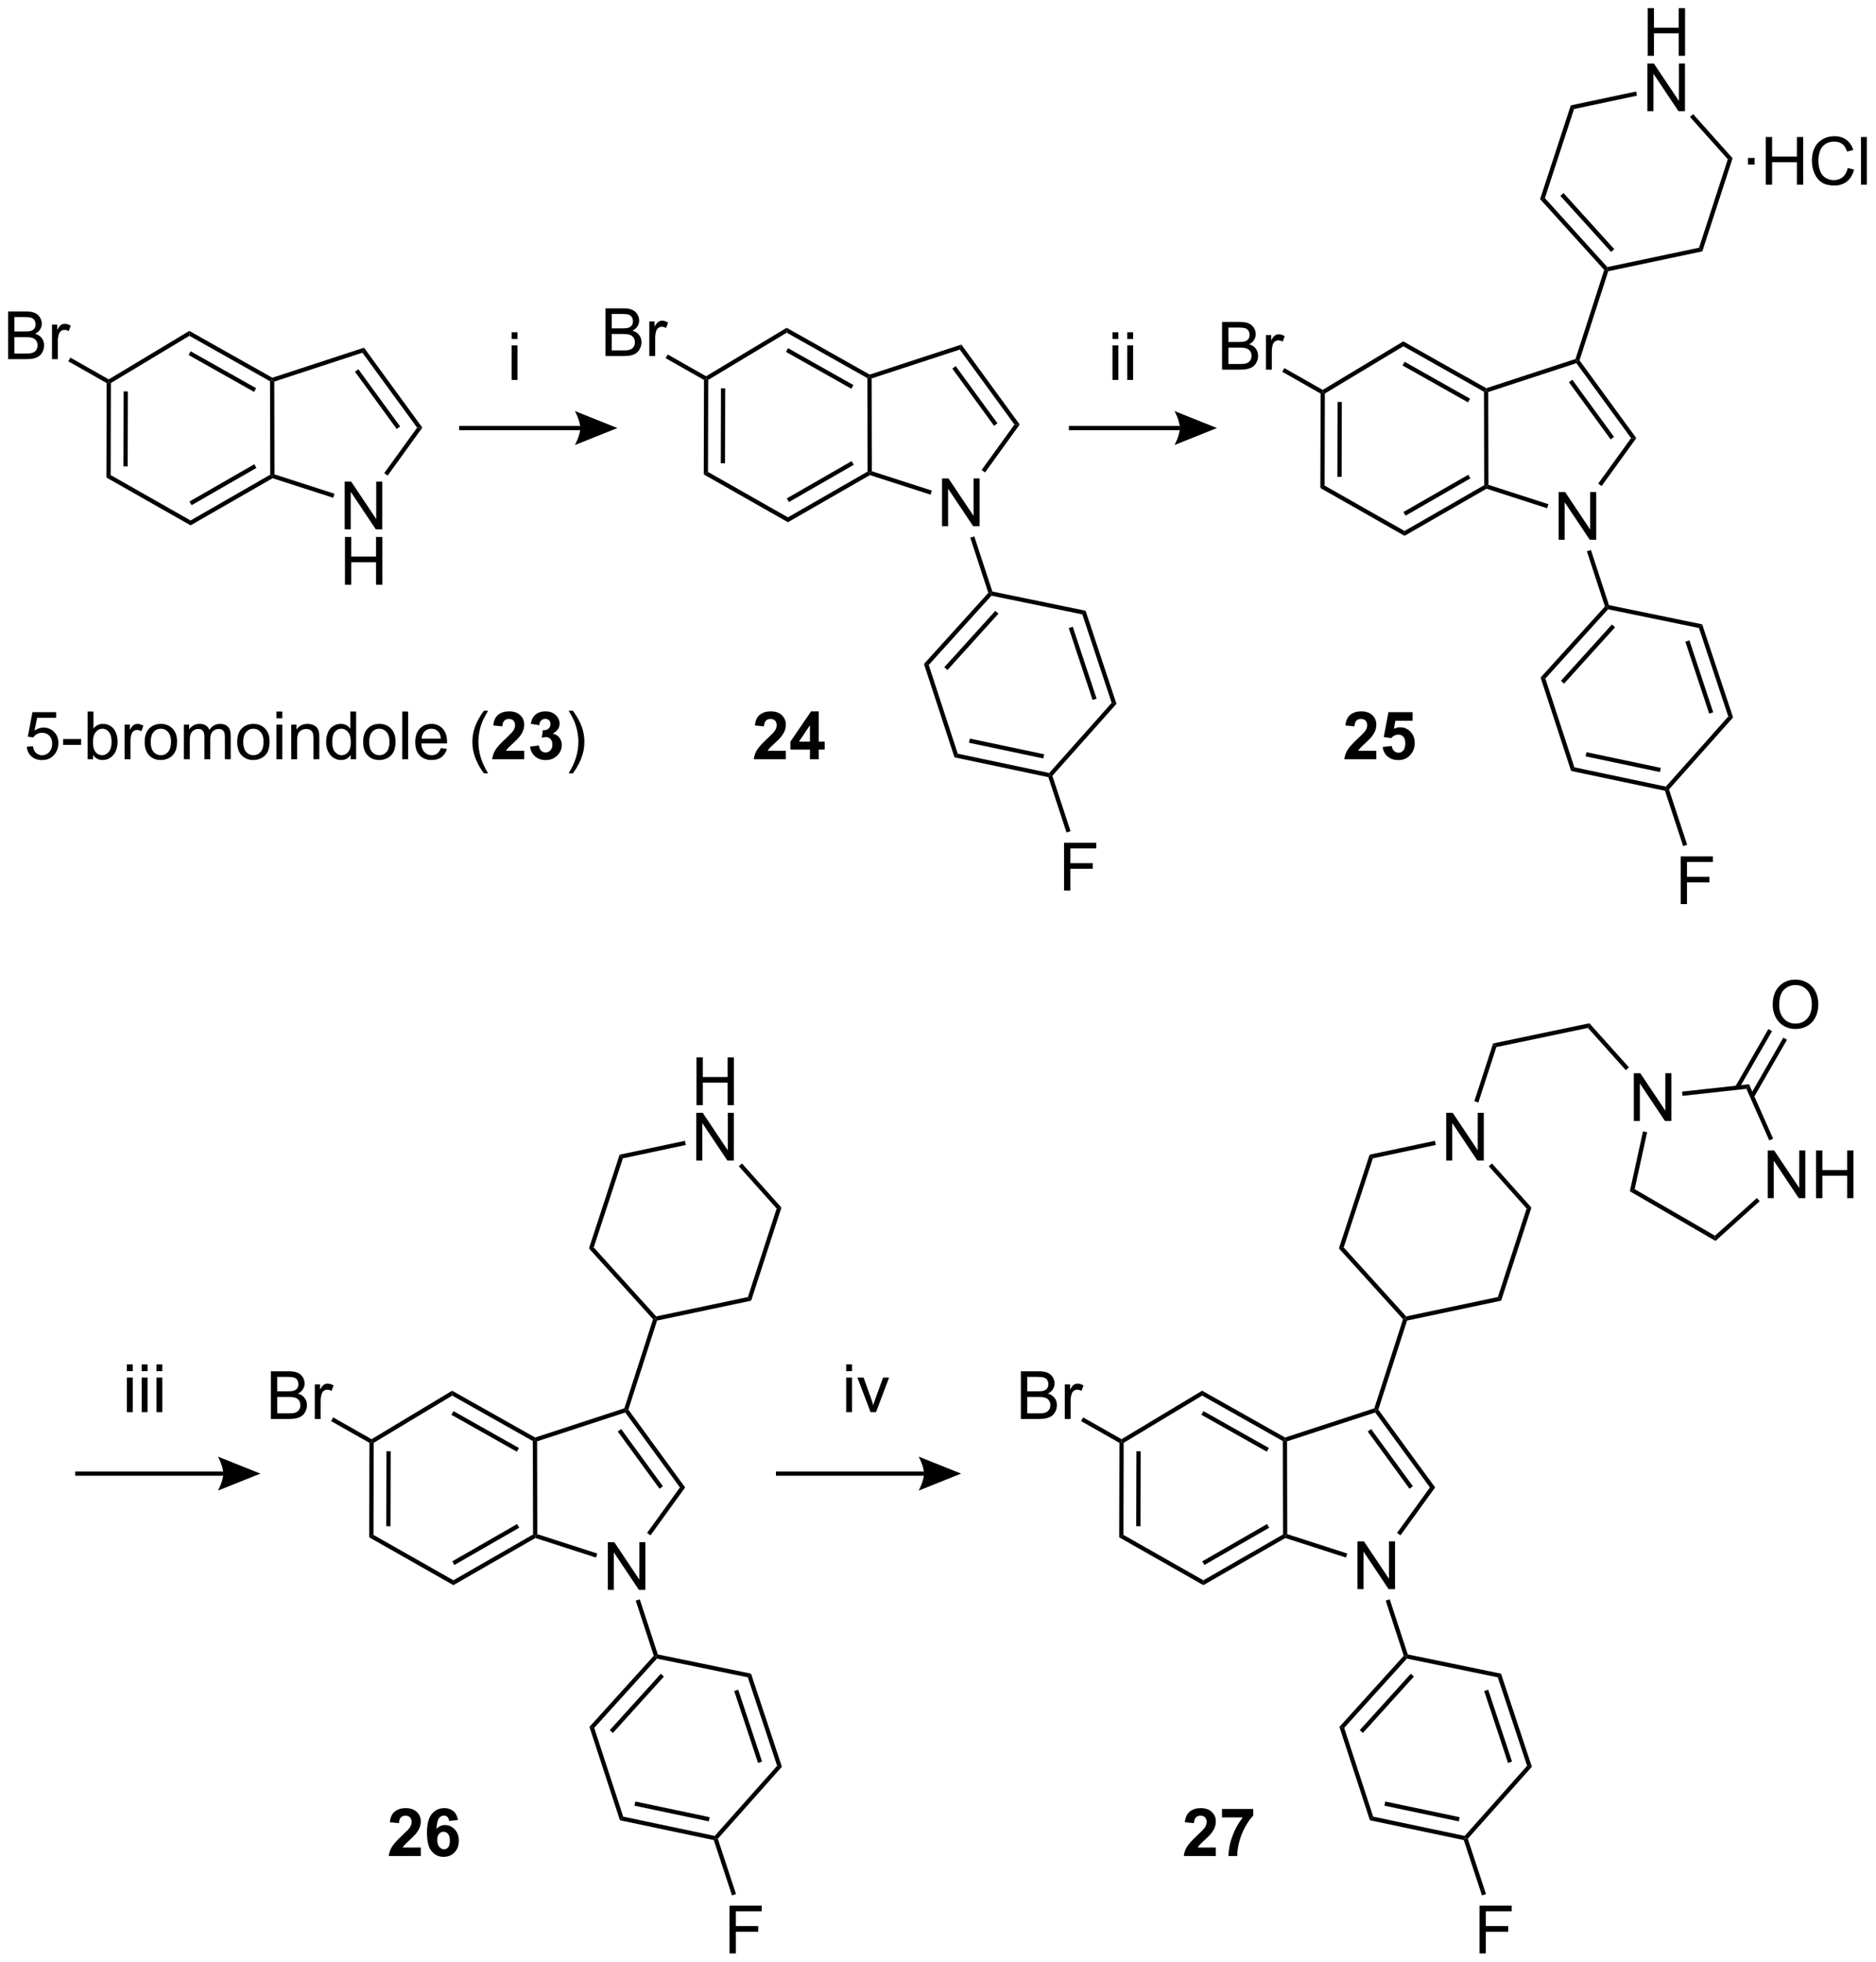 <?xml version="1.0" encoding="UTF-8"?>
<!DOCTYPE svg PUBLIC '-//W3C//DTD SVG 1.0//EN'
          'http://www.w3.org/TR/2001/REC-SVG-20010904/DTD/svg10.dtd'>
<svg stroke-dasharray="none" shape-rendering="auto" xmlns="http://www.w3.org/2000/svg" font-family="'Dialog'" text-rendering="auto" width="618" fill-opacity="1" color-interpolation="auto" color-rendering="auto" preserveAspectRatio="xMidYMid meet" font-size="12px" viewBox="0 0 618 646" fill="black" xmlns:xlink="http://www.w3.org/1999/xlink" stroke="black" image-rendering="auto" stroke-miterlimit="10" stroke-linecap="square" stroke-linejoin="miter" font-style="normal" stroke-width="1" height="646" stroke-dashoffset="0" font-weight="normal" stroke-opacity="1"
><!--Generated by the Batik Graphics2D SVG Generator--><defs id="genericDefs"
  /><g
  ><defs id="defs1"
    ><clipPath clipPathUnits="userSpaceOnUse" id="clipPath1"
      ><path d="M1.236 1.583 L232.844 1.583 L232.844 243.74 L1.236 243.74 L1.236 1.583 Z"
      /></clipPath
      ><clipPath clipPathUnits="userSpaceOnUse" id="clipPath2"
      ><path d="M-0.536 -0.049 L-0.536 235.376 L224.632 235.376 L224.632 -0.049 Z"
      /></clipPath
    ></defs
    ><g transform="scale(2.667,2.667) translate(-1.236,-1.583) matrix(1.029,0,0,1.029,1.787,1.633)"
    ><path d="M72.423 190.679 L72.423 184.953 L73.202 184.953 L76.21 189.447 L76.21 184.953 L76.936 184.953 L76.936 190.679 L76.157 190.679 L73.15 186.179 L73.15 190.679 L72.423 190.679 Z" stroke="none" clip-path="url(#clipPath2)"
    /></g
    ><g transform="matrix(2.743,0,0,2.743,1.471,0.134)"
    ><path d="M83.111 132.592 L83.111 126.865 L83.869 126.865 L83.869 129.217 L86.846 129.217 L86.846 126.865 L87.603 126.865 L87.603 132.592 L86.846 132.592 L86.846 129.891 L83.869 129.891 L83.869 132.592 L83.111 132.592 Z" stroke="none" clip-path="url(#clipPath2)"
    /></g
    ><g transform="matrix(2.743,0,0,2.743,1.471,0.134)"
    ><path d="M83.08 139.242 L83.08 133.515 L83.859 133.515 L86.866 138.01 L86.866 133.515 L87.593 133.515 L87.593 139.242 L86.814 139.242 L83.806 134.742 L83.806 139.242 L83.08 139.242 Z" stroke="none" clip-path="url(#clipPath2)"
    /></g
    ><g transform="matrix(2.743,0,0,2.743,1.471,0.134)"
    ><path d="M31.999 170.26 L31.999 164.533 L34.148 164.533 Q34.804 164.533 35.2 164.707 Q35.598 164.879 35.822 165.241 Q36.046 165.603 36.046 165.996 Q36.046 166.364 35.845 166.689 Q35.648 167.012 35.246 167.213 Q35.765 167.364 36.043 167.731 Q36.325 168.098 36.325 168.598 Q36.325 169.002 36.153 169.348 Q35.983 169.692 35.733 169.879 Q35.483 170.067 35.106 170.163 Q34.731 170.26 34.184 170.26 L31.999 170.26 ZM32.757 166.939 L33.996 166.939 Q34.499 166.939 34.718 166.871 Q35.007 166.786 35.153 166.588 Q35.301 166.387 35.301 166.088 Q35.301 165.801 35.163 165.585 Q35.028 165.369 34.773 165.288 Q34.52 165.207 33.903 165.207 L32.757 165.207 L32.757 166.939 ZM32.757 169.582 L34.184 169.582 Q34.551 169.582 34.7 169.556 Q34.96 169.51 35.135 169.4 Q35.312 169.291 35.423 169.082 Q35.538 168.871 35.538 168.598 Q35.538 168.278 35.374 168.043 Q35.21 167.806 34.918 167.71 Q34.629 167.614 34.082 167.614 L32.757 167.614 L32.757 169.582 ZM37.27 170.26 L37.27 166.111 L37.903 166.111 L37.903 166.739 Q38.145 166.299 38.348 166.158 Q38.554 166.017 38.801 166.017 Q39.155 166.017 39.523 166.244 L39.28 166.895 Q39.023 166.744 38.765 166.744 Q38.535 166.744 38.351 166.882 Q38.168 167.02 38.09 167.267 Q37.973 167.642 37.973 168.088 L37.973 170.26 L37.27 170.26 Z" stroke="none" clip-path="url(#clipPath2)"
    /></g
    ><g transform="matrix(2.743,0,0,2.743,1.471,0.134)"
    ><path d="M87.078 234.404 L87.078 228.677 L90.942 228.677 L90.942 229.351 L87.836 229.351 L87.836 231.125 L90.523 231.125 L90.523 231.802 L87.836 231.802 L87.836 234.404 L87.078 234.404 Z" stroke="none" clip-path="url(#clipPath2)"
    /></g
    ><g transform="matrix(2.743,0,0,2.743,1.471,0.134)"
    ><path d="M43.834 173.128 L44.089 172.98 L44.344 173.124 L44.317 184.172 L43.806 184.468 ZM45.872 174.136 L45.85 183.132 L46.361 183.134 L46.383 174.137 Z" stroke="none" clip-path="url(#clipPath2)"
    /></g
    ><g transform="matrix(2.743,0,0,2.743,1.471,0.134)"
    ><path d="M43.806 184.468 L44.317 184.172 L53.914 189.618 L53.916 190.206 Z" stroke="none" clip-path="url(#clipPath2)"
    /></g
    ><g transform="matrix(2.743,0,0,2.743,1.471,0.134)"
    ><path d="M53.916 190.206 L53.914 189.618 L63.48 184.124 L63.735 184.271 L63.764 184.549 ZM54.036 187.786 L61.821 183.314 L61.567 182.871 L53.782 187.344 Z" stroke="none" clip-path="url(#clipPath2)"
    /></g
    ><g transform="matrix(2.743,0,0,2.743,1.471,0.134)"
    ><path d="M63.737 172.485 L63.71 172.762 L63.455 172.912 L53.772 167.457 L53.763 166.867 ZM61.784 173.742 L53.926 169.316 L53.676 169.761 L61.533 174.187 Z" stroke="none" clip-path="url(#clipPath2)"
    /></g
    ><g transform="matrix(2.743,0,0,2.743,1.471,0.134)"
    ><path d="M53.763 166.867 L53.772 167.457 L44.344 173.124 L44.089 172.98 L44.085 172.685 Z" stroke="none" clip-path="url(#clipPath2)"
    /></g
    ><g transform="matrix(2.743,0,0,2.743,1.471,0.134)"
    ><path d="M63.455 172.912 L63.71 172.762 L63.966 172.947 L63.99 184.085 L63.735 184.271 L63.48 184.124 Z" stroke="none" clip-path="url(#clipPath2)"
    /></g
    ><g transform="matrix(2.743,0,0,2.743,1.471,0.134)"
    ><path d="M63.764 184.549 L63.735 184.271 L63.99 184.085 L71.198 186.41 L71.041 186.896 Z" stroke="none" clip-path="url(#clipPath2)"
    /></g
    ><g transform="matrix(2.743,0,0,2.743,1.471,0.134)"
    ><path d="M77.587 184.232 L77.174 183.933 L81.119 178.479 L81.749 178.477 Z" stroke="none" clip-path="url(#clipPath2)"
    /></g
    ><g transform="matrix(2.743,0,0,2.743,1.471,0.134)"
    ><path d="M81.749 178.477 L81.119 178.479 L74.551 169.483 L74.648 169.183 L74.931 169.137 ZM79.079 178.333 L74.068 171.469 L73.656 171.77 L78.667 178.634 Z" stroke="none" clip-path="url(#clipPath2)"
    /></g
    ><g transform="matrix(2.743,0,0,2.743,1.471,0.134)"
    ><path d="M74.445 168.981 L74.648 169.183 L74.551 169.483 L63.966 172.947 L63.71 172.762 L63.737 172.485 Z" stroke="none" clip-path="url(#clipPath2)"
    /></g
    ><g transform="matrix(2.743,0,0,2.743,1.471,0.134)"
    ><path d="M74.931 169.137 L74.648 169.183 L74.445 168.981 L77.892 158.292 L78.18 158.23 L78.377 158.449 Z" stroke="none" clip-path="url(#clipPath2)"
    /></g
    ><g transform="matrix(2.743,0,0,2.743,1.471,0.134)"
    ><path d="M78.377 158.449 L78.18 158.23 L78.271 157.95 L89.284 155.624 L89.678 156.062 Z" stroke="none" clip-path="url(#clipPath2)"
    /></g
    ><g transform="matrix(2.743,0,0,2.743,1.471,0.134)"
    ><path d="M78.271 157.95 L78.18 158.23 L77.892 158.292 L70.194 149.794 L70.771 149.671 Z" stroke="none" clip-path="url(#clipPath2)"
    /></g
    ><g transform="matrix(2.743,0,0,2.743,1.471,0.134)"
    ><path d="M89.678 156.062 L89.284 155.624 L92.736 145.006 L93.312 144.885 Z" stroke="none" clip-path="url(#clipPath2)"
    /></g
    ><g transform="matrix(2.743,0,0,2.743,1.471,0.134)"
    ><path d="M93.312 144.885 L92.736 145.006 L88.192 139.929 L88.572 139.589 Z" stroke="none" clip-path="url(#clipPath2)"
    /></g
    ><g transform="matrix(2.743,0,0,2.743,1.471,0.134)"
    ><path d="M81.723 136.875 L81.829 137.374 L74.272 138.979 L73.878 138.541 Z" stroke="none" clip-path="url(#clipPath2)"
    /></g
    ><g transform="matrix(2.743,0,0,2.743,1.471,0.134)"
    ><path d="M73.878 138.541 L74.272 138.979 L70.771 149.671 L70.194 149.794 Z" stroke="none" clip-path="url(#clipPath2)"
    /></g
    ><g transform="matrix(2.743,0,0,2.743,1.471,0.134)"
    ><path d="M44.085 172.685 L44.089 172.98 L43.834 173.128 L39.228 170.516 L39.48 170.072 Z" stroke="none" clip-path="url(#clipPath2)"
    /></g
    ><g transform="matrix(2.743,0,0,2.743,1.471,0.134)"
    ><path d="M75.814 192.062 L76.299 191.904 L78.465 198.522 L78.269 198.742 L77.98 198.681 Z" stroke="none" clip-path="url(#clipPath2)"
    /></g
    ><g transform="matrix(2.743,0,0,2.743,1.471,0.134)"
    ><path d="M77.98 198.681 L78.269 198.742 L78.36 199.022 L70.829 207.338 L70.252 207.215 ZM78.821 200.84 L72.695 207.605 L73.073 207.947 L79.199 201.182 Z" stroke="none" clip-path="url(#clipPath2)"
    /></g
    ><g transform="matrix(2.743,0,0,2.743,1.471,0.134)"
    ><path d="M70.252 207.215 L70.829 207.338 L74.309 217.987 L73.915 218.425 Z" stroke="none" clip-path="url(#clipPath2)"
    /></g
    ><g transform="matrix(2.743,0,0,2.743,1.471,0.134)"
    ><path d="M73.915 218.425 L74.309 217.987 L85.294 220.303 L85.386 220.583 L85.189 220.803 ZM75.659 216.674 L84.584 218.556 L84.69 218.056 L75.764 216.174 Z" stroke="none" clip-path="url(#clipPath2)"
    /></g
    ><g transform="matrix(2.743,0,0,2.743,1.471,0.134)"
    ><path d="M85.674 220.643 L85.386 220.583 L85.294 220.303 L92.792 211.885 L93.369 212.005 Z" stroke="none" clip-path="url(#clipPath2)"
    /></g
    ><g transform="matrix(2.743,0,0,2.743,1.471,0.134)"
    ><path d="M93.369 212.005 L92.792 211.885 L89.272 201.269 L89.663 200.829 ZM90.986 211.382 L88.124 202.752 L87.64 202.912 L90.501 211.542 Z" stroke="none" clip-path="url(#clipPath2)"
    /></g
    ><g transform="matrix(2.743,0,0,2.743,1.471,0.134)"
    ><path d="M89.663 200.829 L89.272 201.269 L78.36 199.022 L78.269 198.742 L78.465 198.522 Z" stroke="none" clip-path="url(#clipPath2)"
    /></g
    ><g transform="matrix(2.743,0,0,2.743,1.471,0.134)"
    ><path d="M85.189 220.803 L85.386 220.583 L85.674 220.643 L87.858 227.286 L87.373 227.445 Z" stroke="none" clip-path="url(#clipPath2)"
    /></g
    ><g transform="matrix(2.743,0,0,2.743,1.471,0.134)"
    ><path d="M112.6 63.104 L112.6 57.377 L113.378 57.377 L116.386 61.872 L116.386 57.377 L117.113 57.377 L117.113 63.104 L116.334 63.104 L113.326 58.604 L113.326 63.104 L112.6 63.104 Z" stroke="none" clip-path="url(#clipPath2)"
    /></g
    ><g transform="matrix(2.743,0,0,2.743,1.471,0.134)"
    ><path d="M72.175 42.684 L72.175 36.958 L74.324 36.958 Q74.98 36.958 75.376 37.132 Q75.775 37.304 75.999 37.666 Q76.222 38.028 76.222 38.422 Q76.222 38.789 76.022 39.114 Q75.824 39.437 75.423 39.638 Q75.941 39.789 76.22 40.156 Q76.501 40.523 76.501 41.023 Q76.501 41.427 76.329 41.773 Q76.16 42.117 75.91 42.304 Q75.66 42.492 75.282 42.588 Q74.907 42.684 74.36 42.684 L72.175 42.684 ZM72.933 39.364 L74.173 39.364 Q74.675 39.364 74.894 39.297 Q75.183 39.211 75.329 39.013 Q75.478 38.812 75.478 38.513 Q75.478 38.226 75.34 38.01 Q75.204 37.794 74.949 37.713 Q74.696 37.632 74.079 37.632 L72.933 37.632 L72.933 39.364 ZM72.933 42.007 L74.36 42.007 Q74.728 42.007 74.876 41.981 Q75.136 41.934 75.311 41.825 Q75.488 41.716 75.6 41.507 Q75.715 41.297 75.715 41.023 Q75.715 40.703 75.55 40.468 Q75.386 40.231 75.095 40.135 Q74.806 40.039 74.259 40.039 L72.933 40.039 L72.933 42.007 ZM77.446 42.684 L77.446 38.536 L78.079 38.536 L78.079 39.164 Q78.321 38.724 78.525 38.583 Q78.73 38.442 78.978 38.442 Q79.332 38.442 79.699 38.669 L79.457 39.32 Q79.199 39.169 78.941 39.169 Q78.712 39.169 78.527 39.307 Q78.345 39.445 78.267 39.692 Q78.15 40.067 78.15 40.513 L78.15 42.684 L77.446 42.684 Z" stroke="none" clip-path="url(#clipPath2)"
    /></g
    ><g transform="matrix(2.743,0,0,2.743,1.471,0.134)"
    ><path d="M127.254 106.829 L127.254 101.102 L131.119 101.102 L131.119 101.776 L128.012 101.776 L128.012 103.55 L130.7 103.55 L130.7 104.227 L128.012 104.227 L128.012 106.829 L127.254 106.829 Z" stroke="none" clip-path="url(#clipPath2)"
    /></g
    ><g transform="matrix(2.743,0,0,2.743,1.471,0.134)"
    ><path d="M84.01 45.553 L84.266 45.405 L84.52 45.549 L84.493 56.596 L83.982 56.893 ZM86.049 46.56 L86.027 55.557 L86.537 55.559 L86.559 46.562 Z" stroke="none" clip-path="url(#clipPath2)"
    /></g
    ><g transform="matrix(2.743,0,0,2.743,1.471,0.134)"
    ><path d="M83.982 56.893 L84.493 56.596 L94.09 62.043 L94.092 62.631 Z" stroke="none" clip-path="url(#clipPath2)"
    /></g
    ><g transform="matrix(2.743,0,0,2.743,1.471,0.134)"
    ><path d="M94.092 62.631 L94.09 62.043 L103.656 56.549 L103.912 56.696 L103.941 56.974 ZM94.212 60.211 L101.998 55.739 L101.743 55.296 L93.958 59.769 Z" stroke="none" clip-path="url(#clipPath2)"
    /></g
    ><g transform="matrix(2.743,0,0,2.743,1.471,0.134)"
    ><path d="M103.914 44.91 L103.886 45.187 L103.632 45.337 L93.948 39.882 L93.94 39.292 ZM101.96 46.167 L94.103 41.741 L93.852 42.186 L101.71 46.611 Z" stroke="none" clip-path="url(#clipPath2)"
    /></g
    ><g transform="matrix(2.743,0,0,2.743,1.471,0.134)"
    ><path d="M93.94 39.292 L93.948 39.882 L84.52 45.549 L84.266 45.405 L84.262 45.109 Z" stroke="none" clip-path="url(#clipPath2)"
    /></g
    ><g transform="matrix(2.743,0,0,2.743,1.471,0.134)"
    ><path d="M103.632 45.337 L103.886 45.187 L104.142 45.372 L104.166 56.51 L103.912 56.696 L103.656 56.549 Z" stroke="none" clip-path="url(#clipPath2)"
    /></g
    ><g transform="matrix(2.743,0,0,2.743,1.471,0.134)"
    ><path d="M103.941 56.974 L103.912 56.696 L104.166 56.51 L111.374 58.835 L111.217 59.321 Z" stroke="none" clip-path="url(#clipPath2)"
    /></g
    ><g transform="matrix(2.743,0,0,2.743,1.471,0.134)"
    ><path d="M117.764 56.657 L117.35 56.358 L121.295 50.904 L121.926 50.902 Z" stroke="none" clip-path="url(#clipPath2)"
    /></g
    ><g transform="matrix(2.743,0,0,2.743,1.471,0.134)"
    ><path d="M121.926 50.902 L121.295 50.904 L114.728 41.908 L114.921 41.308 ZM119.256 50.758 L114.245 43.894 L113.832 44.195 L118.844 51.059 Z" stroke="none" clip-path="url(#clipPath2)"
    /></g
    ><g transform="matrix(2.743,0,0,2.743,1.471,0.134)"
    ><path d="M114.921 41.308 L114.728 41.908 L104.142 45.372 L103.886 45.187 L103.914 44.91 Z" stroke="none" clip-path="url(#clipPath2)"
    /></g
    ><g transform="matrix(2.743,0,0,2.743,1.471,0.134)"
    ><path d="M84.262 45.109 L84.266 45.405 L84.01 45.553 L79.405 42.941 L79.657 42.497 Z" stroke="none" clip-path="url(#clipPath2)"
    /></g
    ><g transform="matrix(2.743,0,0,2.743,1.471,0.134)"
    ><path d="M115.99 64.487 L116.475 64.329 L118.642 70.947 L118.445 71.167 L118.157 71.106 Z" stroke="none" clip-path="url(#clipPath2)"
    /></g
    ><g transform="matrix(2.743,0,0,2.743,1.471,0.134)"
    ><path d="M118.157 71.106 L118.445 71.167 L118.537 71.447 L111.005 79.763 L110.428 79.64 ZM118.998 73.265 L112.871 80.03 L113.249 80.372 L119.376 73.607 Z" stroke="none" clip-path="url(#clipPath2)"
    /></g
    ><g transform="matrix(2.743,0,0,2.743,1.471,0.134)"
    ><path d="M110.428 79.64 L111.005 79.763 L114.485 90.412 L114.092 90.85 Z" stroke="none" clip-path="url(#clipPath2)"
    /></g
    ><g transform="matrix(2.743,0,0,2.743,1.471,0.134)"
    ><path d="M114.092 90.85 L114.485 90.412 L125.47 92.728 L125.562 93.008 L125.366 93.228 ZM115.835 89.099 L124.761 90.981 L124.866 90.481 L115.941 88.599 Z" stroke="none" clip-path="url(#clipPath2)"
    /></g
    ><g transform="matrix(2.743,0,0,2.743,1.471,0.134)"
    ><path d="M125.85 93.068 L125.562 93.008 L125.47 92.728 L132.969 84.31 L133.546 84.43 Z" stroke="none" clip-path="url(#clipPath2)"
    /></g
    ><g transform="matrix(2.743,0,0,2.743,1.471,0.134)"
    ><path d="M133.546 84.43 L132.969 84.31 L129.448 73.694 L129.84 73.254 ZM131.162 83.807 L128.301 75.177 L127.816 75.337 L130.678 83.967 Z" stroke="none" clip-path="url(#clipPath2)"
    /></g
    ><g transform="matrix(2.743,0,0,2.743,1.471,0.134)"
    ><path d="M129.84 73.254 L129.448 73.694 L118.537 71.447 L118.445 71.167 L118.642 70.947 Z" stroke="none" clip-path="url(#clipPath2)"
    /></g
    ><g transform="matrix(2.743,0,0,2.743,1.471,0.134)"
    ><path d="M125.366 93.228 L125.562 93.008 L125.85 93.068 L128.034 99.71 L127.549 99.87 Z" stroke="none" clip-path="url(#clipPath2)"
    /></g
    ><g transform="matrix(2.743,0,0,2.743,1.471,0.134)"
    ><path d="M186.653 64.737 L186.653 59.011 L187.431 59.011 L190.439 63.506 L190.439 59.011 L191.166 59.011 L191.166 64.737 L190.387 64.737 L187.379 60.237 L187.379 64.737 L186.653 64.737 Z" stroke="none" clip-path="url(#clipPath2)"
    /></g
    ><g transform="matrix(2.743,0,0,2.743,1.471,0.134)"
    ><path d="M197.341 6.65 L197.341 0.923 L198.099 0.923 L198.099 3.275 L201.075 3.275 L201.075 0.923 L201.833 0.923 L201.833 6.65 L201.075 6.65 L201.075 3.95 L198.099 3.95 L198.099 6.65 L197.341 6.65 Z" stroke="none" clip-path="url(#clipPath2)"
    /></g
    ><g transform="matrix(2.743,0,0,2.743,1.471,0.134)"
    ><path d="M197.31 13.3 L197.31 7.573 L198.088 7.573 L201.096 12.068 L201.096 7.573 L201.823 7.573 L201.823 13.3 L201.044 13.3 L198.036 8.8 L198.036 13.3 L197.31 13.3 Z" stroke="none" clip-path="url(#clipPath2)"
    /></g
    ><g transform="matrix(2.743,0,0,2.743,1.471,0.134)"
    ><path d="M146.229 44.318 L146.229 38.591 L148.377 38.591 Q149.033 38.591 149.429 38.766 Q149.828 38.938 150.052 39.3 Q150.276 39.661 150.276 40.055 Q150.276 40.422 150.075 40.748 Q149.877 41.07 149.476 41.271 Q149.994 41.422 150.273 41.789 Q150.554 42.156 150.554 42.656 Q150.554 43.06 150.382 43.406 Q150.213 43.75 149.963 43.938 Q149.713 44.125 149.335 44.221 Q148.96 44.318 148.414 44.318 L146.229 44.318 ZM146.987 40.998 L148.226 40.998 Q148.729 40.998 148.947 40.93 Q149.237 40.844 149.382 40.646 Q149.531 40.445 149.531 40.146 Q149.531 39.859 149.393 39.643 Q149.257 39.427 149.002 39.346 Q148.75 39.266 148.132 39.266 L146.987 39.266 L146.987 40.998 ZM146.987 43.641 L148.414 43.641 Q148.781 43.641 148.929 43.615 Q149.19 43.568 149.364 43.458 Q149.541 43.349 149.653 43.141 Q149.768 42.93 149.768 42.656 Q149.768 42.336 149.604 42.102 Q149.44 41.865 149.148 41.768 Q148.859 41.672 148.312 41.672 L146.987 41.672 L146.987 43.641 ZM151.5 44.318 L151.5 40.169 L152.132 40.169 L152.132 40.797 Q152.375 40.357 152.578 40.216 Q152.783 40.076 153.031 40.076 Q153.385 40.076 153.752 40.302 L153.51 40.953 Q153.252 40.802 152.994 40.802 Q152.765 40.802 152.58 40.94 Q152.398 41.078 152.32 41.326 Q152.203 41.701 152.203 42.146 L152.203 44.318 L151.5 44.318 Z" stroke="none" clip-path="url(#clipPath2)"
    /></g
    ><g transform="matrix(2.743,0,0,2.743,1.471,0.134)"
    ><path d="M201.308 108.462 L201.308 102.735 L205.172 102.735 L205.172 103.41 L202.065 103.41 L202.065 105.183 L204.753 105.183 L204.753 105.86 L202.065 105.86 L202.065 108.462 L201.308 108.462 Z" stroke="none" clip-path="url(#clipPath2)"
    /></g
    ><g transform="matrix(2.743,0,0,2.743,1.471,0.134)"
    ><path d="M158.063 47.187 L158.319 47.038 L158.574 47.183 L158.546 58.23 L158.035 58.526 ZM160.102 48.194 L160.08 57.191 L160.59 57.192 L160.612 48.195 Z" stroke="none" clip-path="url(#clipPath2)"
    /></g
    ><g transform="matrix(2.743,0,0,2.743,1.471,0.134)"
    ><path d="M158.035 58.526 L158.546 58.23 L168.144 63.677 L168.145 64.264 Z" stroke="none" clip-path="url(#clipPath2)"
    /></g
    ><g transform="matrix(2.743,0,0,2.743,1.471,0.134)"
    ><path d="M168.145 64.264 L168.144 63.677 L177.709 58.182 L177.965 58.33 L177.994 58.607 ZM168.265 61.844 L176.051 57.372 L175.797 56.93 L168.011 61.402 Z" stroke="none" clip-path="url(#clipPath2)"
    /></g
    ><g transform="matrix(2.743,0,0,2.743,1.471,0.134)"
    ><path d="M177.967 46.543 L177.94 46.821 L177.685 46.97 L168.001 41.515 L167.993 40.925 ZM176.013 47.8 L168.156 43.374 L167.906 43.819 L175.763 48.245 Z" stroke="none" clip-path="url(#clipPath2)"
    /></g
    ><g transform="matrix(2.743,0,0,2.743,1.471,0.134)"
    ><path d="M167.993 40.925 L168.001 41.515 L158.574 47.183 L158.319 47.038 L158.315 46.743 Z" stroke="none" clip-path="url(#clipPath2)"
    /></g
    ><g transform="matrix(2.743,0,0,2.743,1.471,0.134)"
    ><path d="M177.685 46.97 L177.94 46.821 L178.195 47.005 L178.22 58.144 L177.965 58.33 L177.709 58.182 Z" stroke="none" clip-path="url(#clipPath2)"
    /></g
    ><g transform="matrix(2.743,0,0,2.743,1.471,0.134)"
    ><path d="M177.994 58.607 L177.965 58.33 L178.22 58.144 L185.427 60.468 L185.271 60.954 Z" stroke="none" clip-path="url(#clipPath2)"
    /></g
    ><g transform="matrix(2.743,0,0,2.743,1.471,0.134)"
    ><path d="M191.817 58.29 L191.403 57.991 L195.348 52.537 L195.979 52.535 Z" stroke="none" clip-path="url(#clipPath2)"
    /></g
    ><g transform="matrix(2.743,0,0,2.743,1.471,0.134)"
    ><path d="M195.979 52.535 L195.348 52.537 L188.781 43.541 L188.878 43.241 L189.16 43.196 ZM193.309 52.392 L188.298 45.528 L187.886 45.828 L192.897 52.692 Z" stroke="none" clip-path="url(#clipPath2)"
    /></g
    ><g transform="matrix(2.743,0,0,2.743,1.471,0.134)"
    ><path d="M188.675 43.039 L188.878 43.241 L188.781 43.541 L178.195 47.005 L177.94 46.821 L177.967 46.543 Z" stroke="none" clip-path="url(#clipPath2)"
    /></g
    ><g transform="matrix(2.743,0,0,2.743,1.471,0.134)"
    ><path d="M189.16 43.196 L188.878 43.241 L188.675 43.039 L192.122 32.35 L192.41 32.288 L192.607 32.507 Z" stroke="none" clip-path="url(#clipPath2)"
    /></g
    ><g transform="matrix(2.743,0,0,2.743,1.471,0.134)"
    ><path d="M192.607 32.507 L192.41 32.288 L192.5 32.008 L203.514 29.682 L203.908 30.12 Z" stroke="none" clip-path="url(#clipPath2)"
    /></g
    ><g transform="matrix(2.743,0,0,2.743,1.471,0.134)"
    ><path d="M192.5 32.008 L192.41 32.288 L192.122 32.35 L184.424 23.852 L185.001 23.729 ZM193.332 29.852 L187.236 23.122 L186.858 23.465 L192.954 30.195 Z" stroke="none" clip-path="url(#clipPath2)"
    /></g
    ><g transform="matrix(2.743,0,0,2.743,1.471,0.134)"
    ><path d="M203.908 30.12 L203.514 29.682 L206.966 19.065 L207.542 18.943 Z" stroke="none" clip-path="url(#clipPath2)"
    /></g
    ><g transform="matrix(2.743,0,0,2.743,1.471,0.134)"
    ><path d="M207.542 18.943 L206.966 19.065 L202.422 13.988 L202.802 13.647 Z" stroke="none" clip-path="url(#clipPath2)"
    /></g
    ><g transform="matrix(2.743,0,0,2.743,1.471,0.134)"
    ><path d="M195.953 10.934 L196.059 11.433 L188.501 13.037 L188.108 12.599 Z" stroke="none" clip-path="url(#clipPath2)"
    /></g
    ><g transform="matrix(2.743,0,0,2.743,1.471,0.134)"
    ><path d="M188.108 12.599 L188.501 13.037 L185.001 23.729 L184.424 23.852 Z" stroke="none" clip-path="url(#clipPath2)"
    /></g
    ><g transform="matrix(2.743,0,0,2.743,1.471,0.134)"
    ><path d="M158.315 46.743 L158.319 47.038 L158.063 47.187 L153.458 44.574 L153.71 44.13 Z" stroke="none" clip-path="url(#clipPath2)"
    /></g
    ><g transform="matrix(2.743,0,0,2.743,1.471,0.134)"
    ><path d="M190.044 66.121 L190.529 65.962 L192.695 72.581 L192.499 72.801 L192.21 72.739 Z" stroke="none" clip-path="url(#clipPath2)"
    /></g
    ><g transform="matrix(2.743,0,0,2.743,1.471,0.134)"
    ><path d="M192.21 72.739 L192.499 72.801 L192.59 73.08 L185.058 81.397 L184.481 81.273 ZM193.051 74.898 L186.924 81.663 L187.303 82.006 L193.429 75.241 Z" stroke="none" clip-path="url(#clipPath2)"
    /></g
    ><g transform="matrix(2.743,0,0,2.743,1.471,0.134)"
    ><path d="M184.481 81.273 L185.058 81.397 L188.539 92.045 L188.145 92.484 Z" stroke="none" clip-path="url(#clipPath2)"
    /></g
    ><g transform="matrix(2.743,0,0,2.743,1.471,0.134)"
    ><path d="M188.145 92.484 L188.539 92.045 L199.523 94.362 L199.615 94.642 L199.419 94.861 ZM189.888 90.732 L198.814 92.614 L198.919 92.115 L189.994 90.233 Z" stroke="none" clip-path="url(#clipPath2)"
    /></g
    ><g transform="matrix(2.743,0,0,2.743,1.471,0.134)"
    ><path d="M199.904 94.702 L199.615 94.642 L199.523 94.362 L207.022 85.944 L207.599 86.063 Z" stroke="none" clip-path="url(#clipPath2)"
    /></g
    ><g transform="matrix(2.743,0,0,2.743,1.471,0.134)"
    ><path d="M207.599 86.063 L207.022 85.944 L203.502 75.327 L203.893 74.887 ZM205.215 85.44 L202.354 76.81 L201.869 76.971 L204.731 85.601 Z" stroke="none" clip-path="url(#clipPath2)"
    /></g
    ><g transform="matrix(2.743,0,0,2.743,1.471,0.134)"
    ><path d="M203.893 74.887 L203.502 75.327 L192.59 73.08 L192.499 72.801 L192.695 72.581 Z" stroke="none" clip-path="url(#clipPath2)"
    /></g
    ><g transform="matrix(2.743,0,0,2.743,1.471,0.134)"
    ><path d="M199.419 94.861 L199.615 94.642 L199.904 94.702 L202.087 101.344 L201.603 101.503 Z" stroke="none" clip-path="url(#clipPath2)"
    /></g
    ><g transform="matrix(2.743,0,0,2.743,1.471,0.134)"
    ><path d="M162.492 190.679 L162.492 184.953 L163.271 184.953 L166.279 189.447 L166.279 184.953 L167.005 184.953 L167.005 190.679 L166.226 190.679 L163.219 186.179 L163.219 190.679 L162.492 190.679 Z" stroke="none" clip-path="url(#clipPath2)"
    /></g
    ><g transform="matrix(2.743,0,0,2.743,1.471,0.134)"
    ><path d="M173.149 139.242 L173.149 133.515 L173.928 133.515 L176.935 138.01 L176.935 133.515 L177.662 133.515 L177.662 139.242 L176.883 139.242 L173.875 134.742 L173.875 139.242 L173.149 139.242 Z" stroke="none" clip-path="url(#clipPath2)"
    /></g
    ><g transform="matrix(2.743,0,0,2.743,1.471,0.134)"
    ><path d="M122.068 170.26 L122.068 164.533 L124.216 164.533 Q124.873 164.533 125.269 164.707 Q125.667 164.879 125.891 165.241 Q126.115 165.603 126.115 165.996 Q126.115 166.364 125.914 166.689 Q125.716 167.012 125.315 167.213 Q125.834 167.364 126.112 167.731 Q126.394 168.098 126.394 168.598 Q126.394 169.002 126.222 169.348 Q126.052 169.692 125.802 169.879 Q125.552 170.067 125.175 170.163 Q124.8 170.26 124.253 170.26 L122.068 170.26 ZM122.826 166.939 L124.065 166.939 Q124.568 166.939 124.787 166.871 Q125.076 166.786 125.222 166.588 Q125.37 166.387 125.37 166.088 Q125.37 165.801 125.232 165.585 Q125.097 165.369 124.841 165.288 Q124.589 165.207 123.972 165.207 L122.826 165.207 L122.826 166.939 ZM122.826 169.582 L124.253 169.582 Q124.62 169.582 124.769 169.556 Q125.029 169.51 125.204 169.4 Q125.38 169.291 125.493 169.082 Q125.607 168.871 125.607 168.598 Q125.607 168.278 125.443 168.043 Q125.279 167.806 124.987 167.71 Q124.698 167.614 124.151 167.614 L122.826 167.614 L122.826 169.582 ZM127.339 170.26 L127.339 166.111 L127.972 166.111 L127.972 166.739 Q128.214 166.299 128.417 166.158 Q128.623 166.017 128.87 166.017 Q129.224 166.017 129.591 166.244 L129.349 166.895 Q129.091 166.744 128.834 166.744 Q128.605 166.744 128.42 166.882 Q128.237 167.02 128.159 167.267 Q128.042 167.642 128.042 168.088 L128.042 170.26 L127.339 170.26 Z" stroke="none" clip-path="url(#clipPath2)"
    /></g
    ><g transform="matrix(2.743,0,0,2.743,1.471,0.134)"
    ><path d="M177.147 234.404 L177.147 228.677 L181.012 228.677 L181.012 229.351 L177.905 229.351 L177.905 231.125 L180.592 231.125 L180.592 231.802 L177.905 231.802 L177.905 234.404 L177.147 234.404 Z" stroke="none" clip-path="url(#clipPath2)"
    /></g
    ><g transform="matrix(2.743,0,0,2.743,1.471,0.134)"
    ><path d="M195.68 134.49 L195.68 128.763 L196.459 128.763 L199.467 133.258 L199.467 128.763 L200.193 128.763 L200.193 134.49 L199.415 134.49 L196.407 129.99 L196.407 134.49 L195.68 134.49 Z" stroke="none" clip-path="url(#clipPath2)"
    /></g
    ><g transform="matrix(2.743,0,0,2.743,1.471,0.134)"
    ><path d="M211.759 143.761 L211.759 138.034 L212.537 138.034 L215.545 142.529 L215.545 138.034 L216.272 138.034 L216.272 143.761 L215.493 143.761 L212.485 139.261 L212.485 143.761 L211.759 143.761 ZM217.567 143.761 L217.567 138.034 L218.325 138.034 L218.325 140.386 L221.302 140.386 L221.302 138.034 L222.06 138.034 L222.06 143.761 L221.302 143.761 L221.302 141.06 L218.325 141.06 L218.325 143.761 L217.567 143.761 Z" stroke="none" clip-path="url(#clipPath2)"
    /></g
    ><g transform="matrix(2.743,0,0,2.743,1.471,0.134)"
    ><path d="M212.36 120.567 Q212.36 119.14 213.125 118.336 Q213.891 117.528 215.102 117.528 Q215.894 117.528 216.529 117.909 Q217.167 118.286 217.5 118.963 Q217.836 119.64 217.836 120.5 Q217.836 121.372 217.485 122.059 Q217.133 122.747 216.487 123.101 Q215.844 123.455 215.097 123.455 Q214.289 123.455 213.651 123.065 Q213.016 122.671 212.688 121.997 Q212.36 121.32 212.36 120.567 ZM213.141 120.578 Q213.141 121.614 213.696 122.211 Q214.253 122.804 215.094 122.804 Q215.948 122.804 216.5 122.203 Q217.055 121.601 217.055 120.497 Q217.055 119.796 216.818 119.276 Q216.581 118.755 216.125 118.468 Q215.672 118.179 215.105 118.179 Q214.3 118.179 213.719 118.734 Q213.141 119.286 213.141 120.578 Z" stroke="none" clip-path="url(#clipPath2)"
    /></g
    ><g transform="matrix(2.743,0,0,2.743,1.471,0.134)"
    ><path d="M133.903 173.128 L134.158 172.98 L134.413 173.124 L134.386 184.172 L133.875 184.468 ZM135.941 174.136 L135.919 183.132 L136.429 183.134 L136.452 174.137 Z" stroke="none" clip-path="url(#clipPath2)"
    /></g
    ><g transform="matrix(2.743,0,0,2.743,1.471,0.134)"
    ><path d="M133.875 184.468 L134.386 184.172 L143.983 189.618 L143.984 190.206 Z" stroke="none" clip-path="url(#clipPath2)"
    /></g
    ><g transform="matrix(2.743,0,0,2.743,1.471,0.134)"
    ><path d="M143.984 190.206 L143.983 189.618 L153.549 184.124 L153.804 184.271 L153.833 184.549 ZM144.105 187.786 L151.89 183.314 L151.636 182.871 L143.851 187.344 Z" stroke="none" clip-path="url(#clipPath2)"
    /></g
    ><g transform="matrix(2.743,0,0,2.743,1.471,0.134)"
    ><path d="M153.806 172.485 L153.779 172.762 L153.524 172.912 L143.841 167.457 L143.832 166.867 ZM151.853 173.742 L143.995 169.316 L143.745 169.761 L151.602 174.187 Z" stroke="none" clip-path="url(#clipPath2)"
    /></g
    ><g transform="matrix(2.743,0,0,2.743,1.471,0.134)"
    ><path d="M143.832 166.867 L143.841 167.457 L134.413 173.124 L134.158 172.98 L134.155 172.685 Z" stroke="none" clip-path="url(#clipPath2)"
    /></g
    ><g transform="matrix(2.743,0,0,2.743,1.471,0.134)"
    ><path d="M153.524 172.912 L153.779 172.762 L154.035 172.947 L154.059 184.085 L153.804 184.271 L153.549 184.124 Z" stroke="none" clip-path="url(#clipPath2)"
    /></g
    ><g transform="matrix(2.743,0,0,2.743,1.471,0.134)"
    ><path d="M153.833 184.549 L153.804 184.271 L154.059 184.085 L161.267 186.41 L161.11 186.896 Z" stroke="none" clip-path="url(#clipPath2)"
    /></g
    ><g transform="matrix(2.743,0,0,2.743,1.471,0.134)"
    ><path d="M167.656 184.232 L167.243 183.933 L171.188 178.479 L171.818 178.477 Z" stroke="none" clip-path="url(#clipPath2)"
    /></g
    ><g transform="matrix(2.743,0,0,2.743,1.471,0.134)"
    ><path d="M171.818 178.477 L171.188 178.479 L164.62 169.483 L164.717 169.183 L165 169.137 ZM169.148 178.333 L164.137 171.469 L163.725 171.77 L168.736 178.634 Z" stroke="none" clip-path="url(#clipPath2)"
    /></g
    ><g transform="matrix(2.743,0,0,2.743,1.471,0.134)"
    ><path d="M164.514 168.981 L164.717 169.183 L164.62 169.483 L154.035 172.947 L153.779 172.762 L153.806 172.485 Z" stroke="none" clip-path="url(#clipPath2)"
    /></g
    ><g transform="matrix(2.743,0,0,2.743,1.471,0.134)"
    ><path d="M165 169.137 L164.717 169.183 L164.514 168.981 L167.961 158.292 L168.249 158.23 L168.447 158.449 Z" stroke="none" clip-path="url(#clipPath2)"
    /></g
    ><g transform="matrix(2.743,0,0,2.743,1.471,0.134)"
    ><path d="M168.447 158.449 L168.249 158.23 L168.34 157.95 L179.353 155.624 L179.747 156.062 Z" stroke="none" clip-path="url(#clipPath2)"
    /></g
    ><g transform="matrix(2.743,0,0,2.743,1.471,0.134)"
    ><path d="M168.34 157.95 L168.249 158.23 L167.961 158.292 L160.263 149.794 L160.84 149.671 Z" stroke="none" clip-path="url(#clipPath2)"
    /></g
    ><g transform="matrix(2.743,0,0,2.743,1.471,0.134)"
    ><path d="M179.747 156.062 L179.353 155.624 L182.805 145.006 L183.381 144.885 Z" stroke="none" clip-path="url(#clipPath2)"
    /></g
    ><g transform="matrix(2.743,0,0,2.743,1.471,0.134)"
    ><path d="M183.381 144.885 L182.805 145.006 L178.261 139.929 L178.641 139.589 Z" stroke="none" clip-path="url(#clipPath2)"
    /></g
    ><g transform="matrix(2.743,0,0,2.743,1.471,0.134)"
    ><path d="M171.792 136.875 L171.898 137.374 L164.34 138.979 L163.947 138.541 Z" stroke="none" clip-path="url(#clipPath2)"
    /></g
    ><g transform="matrix(2.743,0,0,2.743,1.471,0.134)"
    ><path d="M163.947 138.541 L164.34 138.979 L160.84 149.671 L160.263 149.794 Z" stroke="none" clip-path="url(#clipPath2)"
    /></g
    ><g transform="matrix(2.743,0,0,2.743,1.471,0.134)"
    ><path d="M134.155 172.685 L134.158 172.98 L133.903 173.128 L129.298 170.516 L129.549 170.072 Z" stroke="none" clip-path="url(#clipPath2)"
    /></g
    ><g transform="matrix(2.743,0,0,2.743,1.471,0.134)"
    ><path d="M165.883 192.062 L166.368 191.904 L168.534 198.522 L168.338 198.742 L168.049 198.681 Z" stroke="none" clip-path="url(#clipPath2)"
    /></g
    ><g transform="matrix(2.743,0,0,2.743,1.471,0.134)"
    ><path d="M168.049 198.681 L168.338 198.742 L168.429 199.022 L160.898 207.338 L160.321 207.215 ZM168.89 200.84 L162.764 207.605 L163.142 207.947 L169.268 201.182 Z" stroke="none" clip-path="url(#clipPath2)"
    /></g
    ><g transform="matrix(2.743,0,0,2.743,1.471,0.134)"
    ><path d="M160.321 207.215 L160.898 207.338 L164.378 217.987 L163.984 218.425 Z" stroke="none" clip-path="url(#clipPath2)"
    /></g
    ><g transform="matrix(2.743,0,0,2.743,1.471,0.134)"
    ><path d="M163.984 218.425 L164.378 217.987 L175.363 220.303 L175.455 220.583 L175.258 220.803 ZM165.728 216.674 L174.653 218.556 L174.759 218.056 L165.833 216.174 Z" stroke="none" clip-path="url(#clipPath2)"
    /></g
    ><g transform="matrix(2.743,0,0,2.743,1.471,0.134)"
    ><path d="M175.743 220.643 L175.455 220.583 L175.363 220.303 L182.861 211.885 L183.438 212.005 Z" stroke="none" clip-path="url(#clipPath2)"
    /></g
    ><g transform="matrix(2.743,0,0,2.743,1.471,0.134)"
    ><path d="M183.438 212.005 L182.861 211.885 L179.341 201.269 L179.732 200.829 ZM181.055 211.382 L178.193 202.752 L177.709 202.912 L180.57 211.542 Z" stroke="none" clip-path="url(#clipPath2)"
    /></g
    ><g transform="matrix(2.743,0,0,2.743,1.471,0.134)"
    ><path d="M179.732 200.829 L179.341 201.269 L168.429 199.022 L168.338 198.742 L168.534 198.522 Z" stroke="none" clip-path="url(#clipPath2)"
    /></g
    ><g transform="matrix(2.743,0,0,2.743,1.471,0.134)"
    ><path d="M175.258 220.803 L175.455 220.583 L175.743 220.643 L177.927 227.286 L177.442 227.445 Z" stroke="none" clip-path="url(#clipPath2)"
    /></g
    ><g transform="matrix(2.743,0,0,2.743,1.471,0.134)"
    ><path d="M177.011 132.282 L176.525 132.125 L178.78 125.189 L179.174 125.627 Z" stroke="none" clip-path="url(#clipPath2)"
    /></g
    ><g transform="matrix(2.743,0,0,2.743,1.471,0.134)"
    ><path d="M179.174 125.627 L178.78 125.189 L190.347 122.766 L190.164 123.326 Z" stroke="none" clip-path="url(#clipPath2)"
    /></g
    ><g transform="matrix(2.743,0,0,2.743,1.471,0.134)"
    ><path d="M190.164 123.326 L190.347 122.766 L195.095 128.056 L194.715 128.397 Z" stroke="none" clip-path="url(#clipPath2)"
    /></g
    ><g transform="matrix(2.743,0,0,2.743,1.471,0.134)"
    ><path d="M196.781 135.739 L197.279 135.848 L195.782 142.677 L195.204 142.932 Z" stroke="none" clip-path="url(#clipPath2)"
    /></g
    ><g transform="matrix(2.743,0,0,2.743,1.471,0.134)"
    ><path d="M195.204 142.932 L195.782 142.677 L205.423 148.263 L205.488 148.891 Z" stroke="none" clip-path="url(#clipPath2)"
    /></g
    ><g transform="matrix(2.743,0,0,2.743,1.471,0.134)"
    ><path d="M205.488 148.891 L205.423 148.263 L210.458 143.744 L210.798 144.124 Z" stroke="none" clip-path="url(#clipPath2)"
    /></g
    ><g transform="matrix(2.743,0,0,2.743,1.471,0.134)"
    ><path d="M212.411 136.619 L211.945 136.826 L209.199 130.635 L209.514 130.088 Z" stroke="none" clip-path="url(#clipPath2)"
    /></g
    ><g transform="matrix(2.743,0,0,2.743,1.471,0.134)"
    ><path d="M209.514 130.088 L209.199 130.635 L201.528 131.478 L201.472 130.971 Z" stroke="none" clip-path="url(#clipPath2)"
    /></g
    ><g transform="matrix(2.743,0,0,2.743,1.471,0.134)"
    ><path d="M210.098 131.662 L214.077 124.745 L213.634 124.491 L209.656 131.408 ZM208.302 130.629 L212.28 123.712 L211.838 123.457 L207.859 130.374 Z" stroke="none" clip-path="url(#clipPath2)"
    /></g
    ><g transform="matrix(2.743,0,0,2.743,1.471,0.134)"
    ><path d="M40.86 63.479 L40.86 57.752 L41.639 57.752 L44.647 62.247 L44.647 57.752 L45.373 57.752 L45.373 63.479 L44.594 63.479 L41.587 58.979 L41.587 63.479 L40.86 63.479 Z" stroke="none" clip-path="url(#clipPath2)"
    /></g
    ><g transform="matrix(2.743,0,0,2.743,1.471,0.134)"
    ><path d="M40.891 70.129 L40.891 64.403 L41.649 64.403 L41.649 66.754 L44.626 66.754 L44.626 64.403 L45.383 64.403 L45.383 70.129 L44.626 70.129 L44.626 67.429 L41.649 67.429 L41.649 70.129 L40.891 70.129 Z" stroke="none" clip-path="url(#clipPath2)"
    /></g
    ><g transform="matrix(2.743,0,0,2.743,1.471,0.134)"
    ><path d="M0.436 43.059 L0.436 37.333 L2.584 37.333 Q3.241 37.333 3.636 37.507 Q4.035 37.679 4.259 38.041 Q4.483 38.403 4.483 38.796 Q4.483 39.164 4.282 39.489 Q4.084 39.812 3.683 40.013 Q4.202 40.164 4.48 40.531 Q4.761 40.898 4.761 41.398 Q4.761 41.802 4.59 42.148 Q4.42 42.492 4.17 42.679 Q3.92 42.867 3.543 42.963 Q3.168 43.059 2.621 43.059 L0.436 43.059 ZM1.194 39.739 L2.433 39.739 Q2.936 39.739 3.155 39.671 Q3.444 39.585 3.59 39.388 Q3.738 39.187 3.738 38.888 Q3.738 38.601 3.6 38.385 Q3.465 38.169 3.209 38.088 Q2.957 38.007 2.34 38.007 L1.194 38.007 L1.194 39.739 ZM1.194 42.382 L2.621 42.382 Q2.988 42.382 3.136 42.356 Q3.397 42.309 3.571 42.2 Q3.748 42.091 3.86 41.882 Q3.975 41.671 3.975 41.398 Q3.975 41.078 3.811 40.843 Q3.647 40.606 3.355 40.51 Q3.066 40.414 2.519 40.414 L1.194 40.414 L1.194 42.382 ZM5.707 43.059 L5.707 38.911 L6.34 38.911 L6.34 39.539 Q6.582 39.099 6.785 38.958 Q6.991 38.817 7.238 38.817 Q7.592 38.817 7.959 39.044 L7.717 39.695 Q7.459 39.544 7.202 39.544 Q6.972 39.544 6.787 39.682 Q6.605 39.82 6.527 40.067 Q6.41 40.442 6.41 40.888 L6.41 43.059 L5.707 43.059 Z" stroke="none" clip-path="url(#clipPath2)"
    /></g
    ><g transform="matrix(2.743,0,0,2.743,1.471,0.134)"
    ><path d="M12.271 45.928 L12.526 45.78 L12.781 45.924 L12.754 56.971 L12.243 57.268 ZM14.309 46.935 L14.287 55.932 L14.797 55.934 L14.82 46.937 Z" stroke="none" clip-path="url(#clipPath2)"
    /></g
    ><g transform="matrix(2.743,0,0,2.743,1.471,0.134)"
    ><path d="M12.243 57.268 L12.754 56.971 L22.351 62.418 L22.352 63.006 Z" stroke="none" clip-path="url(#clipPath2)"
    /></g
    ><g transform="matrix(2.743,0,0,2.743,1.471,0.134)"
    ><path d="M22.352 63.006 L22.351 62.418 L31.917 56.924 L32.172 57.071 L32.201 57.349 ZM22.473 60.586 L30.258 56.114 L30.004 55.671 L22.218 60.144 Z" stroke="none" clip-path="url(#clipPath2)"
    /></g
    ><g transform="matrix(2.743,0,0,2.743,1.471,0.134)"
    ><path d="M32.174 45.285 L32.147 45.562 L31.892 45.712 L22.209 40.257 L22.2 39.667 ZM30.221 46.542 L22.363 42.116 L22.113 42.561 L29.97 46.986 Z" stroke="none" clip-path="url(#clipPath2)"
    /></g
    ><g transform="matrix(2.743,0,0,2.743,1.471,0.134)"
    ><path d="M22.2 39.667 L22.209 40.257 L12.781 45.924 L12.526 45.78 L12.522 45.484 Z" stroke="none" clip-path="url(#clipPath2)"
    /></g
    ><g transform="matrix(2.743,0,0,2.743,1.471,0.134)"
    ><path d="M31.892 45.712 L32.147 45.562 L32.403 45.747 L32.427 56.885 L32.172 57.071 L31.917 56.924 Z" stroke="none" clip-path="url(#clipPath2)"
    /></g
    ><g transform="matrix(2.743,0,0,2.743,1.471,0.134)"
    ><path d="M32.201 57.349 L32.172 57.071 L32.427 56.885 L39.634 59.21 L39.478 59.696 Z" stroke="none" clip-path="url(#clipPath2)"
    /></g
    ><g transform="matrix(2.743,0,0,2.743,1.471,0.134)"
    ><path d="M46.024 57.032 L45.611 56.733 L49.556 51.279 L50.186 51.277 Z" stroke="none" clip-path="url(#clipPath2)"
    /></g
    ><g transform="matrix(2.743,0,0,2.743,1.471,0.134)"
    ><path d="M50.186 51.277 L49.556 51.279 L42.988 42.283 L43.182 41.683 ZM47.516 51.133 L42.505 44.269 L42.093 44.57 L47.104 51.434 Z" stroke="none" clip-path="url(#clipPath2)"
    /></g
    ><g transform="matrix(2.743,0,0,2.743,1.471,0.134)"
    ><path d="M43.182 41.683 L42.988 42.283 L32.403 45.747 L32.147 45.562 L32.174 45.285 Z" stroke="none" clip-path="url(#clipPath2)"
    /></g
    ><g transform="matrix(2.743,0,0,2.743,1.471,0.134)"
    ><path d="M12.522 45.484 L12.526 45.78 L12.271 45.928 L7.665 43.316 L7.917 42.872 Z" stroke="none" clip-path="url(#clipPath2)"
    /></g
    ><g transform="matrix(2.743,0,0,2.743,1.471,0.134)"
    ><path d="M93.84 90.057 L93.84 91.078 L89.993 91.078 Q90.056 90.5 90.368 89.981 Q90.681 89.463 91.603 88.609 Q92.345 87.916 92.512 87.671 Q92.738 87.33 92.738 87 Q92.738 86.632 92.54 86.434 Q92.345 86.237 91.996 86.237 Q91.652 86.237 91.449 86.445 Q91.246 86.651 91.215 87.132 L90.121 87.023 Q90.22 86.117 90.736 85.724 Q91.251 85.328 92.025 85.328 Q92.871 85.328 93.356 85.786 Q93.84 86.242 93.84 86.921 Q93.84 87.307 93.702 87.658 Q93.564 88.007 93.262 88.39 Q93.064 88.643 92.543 89.119 Q92.025 89.596 91.884 89.752 Q91.746 89.908 91.66 90.057 L93.84 90.057 ZM96.734 91.078 L96.734 89.924 L94.391 89.924 L94.391 88.963 L96.875 85.328 L97.797 85.328 L97.797 88.96 L98.508 88.96 L98.508 89.924 L97.797 89.924 L97.797 91.078 L96.734 91.078 ZM96.734 88.96 L96.734 87.002 L95.419 88.96 L96.734 88.96 Z" stroke="none" clip-path="url(#clipPath2)"
    /></g
    ><g transform="matrix(2.743,0,0,2.743,1.471,0.134)"
    ><path d="M164.756 90.057 L164.756 91.078 L160.91 91.078 Q160.972 90.5 161.285 89.981 Q161.597 89.463 162.519 88.609 Q163.262 87.916 163.428 87.671 Q163.655 87.33 163.655 87 Q163.655 86.632 163.457 86.434 Q163.262 86.237 162.913 86.237 Q162.569 86.237 162.366 86.445 Q162.163 86.651 162.131 87.132 L161.038 87.023 Q161.137 86.117 161.652 85.724 Q162.168 85.328 162.941 85.328 Q163.788 85.328 164.272 85.786 Q164.756 86.242 164.756 86.921 Q164.756 87.307 164.618 87.658 Q164.48 88.007 164.178 88.39 Q163.98 88.643 163.459 89.119 Q162.941 89.596 162.801 89.752 Q162.663 89.908 162.577 90.057 L164.756 90.057 ZM165.516 89.604 L166.609 89.492 Q166.656 89.862 166.885 90.08 Q167.117 90.296 167.417 90.296 Q167.76 90.296 167.997 90.018 Q168.237 89.737 168.237 89.174 Q168.237 88.648 168 88.385 Q167.766 88.119 167.385 88.119 Q166.914 88.119 166.539 88.539 L165.648 88.408 L166.211 85.429 L169.112 85.429 L169.112 86.455 L167.042 86.455 L166.87 87.429 Q167.237 87.244 167.62 87.244 Q168.351 87.244 168.859 87.776 Q169.367 88.307 169.367 89.156 Q169.367 89.862 168.956 90.416 Q168.398 91.177 167.406 91.177 Q166.612 91.177 166.112 90.75 Q165.612 90.323 165.516 89.604 Z" stroke="none" clip-path="url(#clipPath2)"
    /></g
    ><g transform="matrix(2.743,0,0,2.743,1.471,0.134)"
    ><path d="M49.999 221.696 L49.999 222.717 L46.153 222.717 Q46.215 222.138 46.528 221.62 Q46.84 221.102 47.762 220.248 Q48.505 219.555 48.671 219.31 Q48.898 218.969 48.898 218.638 Q48.898 218.271 48.7 218.073 Q48.505 217.875 48.156 217.875 Q47.812 217.875 47.609 218.084 Q47.406 218.29 47.374 218.771 L46.281 218.662 Q46.38 217.756 46.895 217.362 Q47.411 216.967 48.184 216.967 Q49.031 216.967 49.515 217.425 Q49.999 217.881 49.999 218.56 Q49.999 218.946 49.861 219.297 Q49.723 219.646 49.421 220.029 Q49.223 220.282 48.702 220.758 Q48.184 221.235 48.044 221.391 Q47.906 221.547 47.82 221.696 L49.999 221.696 ZM54.462 218.391 L53.399 218.508 Q53.36 218.18 53.196 218.024 Q53.032 217.868 52.769 217.868 Q52.422 217.868 52.18 218.18 Q51.941 218.493 51.878 219.482 Q52.29 218.998 52.899 218.998 Q53.587 218.998 54.076 219.521 Q54.566 220.045 54.566 220.873 Q54.566 221.75 54.05 222.284 Q53.534 222.816 52.727 222.816 Q51.86 222.816 51.3 222.141 Q50.743 221.467 50.743 219.93 Q50.743 218.357 51.324 217.662 Q51.907 216.967 52.837 216.967 Q53.488 216.967 53.915 217.331 Q54.344 217.696 54.462 218.391 ZM51.972 220.787 Q51.972 221.321 52.217 221.612 Q52.464 221.904 52.782 221.904 Q53.087 221.904 53.29 221.667 Q53.493 221.428 53.493 220.883 Q53.493 220.326 53.274 220.066 Q53.055 219.805 52.727 219.805 Q52.409 219.805 52.191 220.055 Q51.972 220.303 51.972 220.787 Z" stroke="none" clip-path="url(#clipPath2)"
    /></g
    ><g transform="matrix(2.743,0,0,2.743,1.471,0.134)"
    ><path d="M133.07 40.637 L133.07 39.83 L133.773 39.83 L133.773 40.637 L133.07 40.637 ZM133.07 45.556 L133.07 41.408 L133.773 41.408 L133.773 45.556 L133.07 45.556 ZM134.847 40.637 L134.847 39.83 L135.55 39.83 L135.55 40.637 L134.847 40.637 ZM134.847 45.556 L134.847 41.408 L135.55 41.408 L135.55 45.556 L134.847 45.556 Z" stroke="none" clip-path="url(#clipPath2)"
    /></g
    ><g transform="matrix(2.743,0,0,2.743,1.471,0.134)"
    ><path d="M14.702 164.52 L14.702 163.713 L15.405 163.713 L15.405 164.52 L14.702 164.52 ZM14.702 169.439 L14.702 165.291 L15.405 165.291 L15.405 169.439 L14.702 169.439 ZM16.479 164.52 L16.479 163.713 L17.182 163.713 L17.182 164.52 L16.479 164.52 ZM16.479 169.439 L16.479 165.291 L17.182 165.291 L17.182 169.439 L16.479 169.439 ZM18.256 164.52 L18.256 163.713 L18.959 163.713 L18.959 164.52 L18.256 164.52 ZM18.256 169.439 L18.256 165.291 L18.959 165.291 L18.959 169.439 L18.256 169.439 Z" stroke="none" clip-path="url(#clipPath2)"
    /></g
    ><g transform="matrix(2.743,0,0,2.743,1.471,0.134)"
    ><path d="M101.088 164.52 L101.088 163.713 L101.791 163.713 L101.791 164.52 L101.088 164.52 ZM101.088 169.439 L101.088 165.291 L101.791 165.291 L101.791 169.439 L101.088 169.439 ZM104.014 169.439 L102.436 165.291 L103.178 165.291 L104.069 167.775 Q104.215 168.176 104.334 168.611 Q104.428 168.283 104.597 167.822 L105.519 165.291 L106.241 165.291 L104.67 169.439 L104.014 169.439 Z" stroke="none" clip-path="url(#clipPath2)"
    /></g
    ><g transform="matrix(2.743,0,0,2.743,1.471,0.134)"
    ><path d="M60.905 40.637 L60.905 39.83 L61.609 39.83 L61.609 40.637 L60.905 40.637 ZM60.905 45.556 L60.905 41.408 L61.609 41.408 L61.609 45.556 L60.905 45.556 Z" stroke="none" clip-path="url(#clipPath2)"
    /></g
    ><g transform="matrix(2.743,0,0,2.743,1.471,0.134)"
    ><path d="M145.479 221.696 L145.479 222.717 L141.633 222.717 Q141.695 222.138 142.008 221.62 Q142.32 221.102 143.242 220.248 Q143.984 219.555 144.151 219.31 Q144.377 218.969 144.377 218.638 Q144.377 218.271 144.18 218.073 Q143.984 217.875 143.635 217.875 Q143.292 217.875 143.089 218.084 Q142.885 218.29 142.854 218.771 L141.76 218.662 Q141.859 217.756 142.375 217.362 Q142.891 216.967 143.664 216.967 Q144.51 216.967 144.995 217.425 Q145.479 217.881 145.479 218.56 Q145.479 218.946 145.341 219.297 Q145.203 219.646 144.901 220.029 Q144.703 220.282 144.182 220.758 Q143.664 221.235 143.523 221.391 Q143.385 221.547 143.299 221.696 L145.479 221.696 ZM146.223 218.086 L146.223 217.068 L149.975 217.068 L149.975 217.865 Q149.512 218.321 149.03 219.178 Q148.551 220.032 148.298 220.995 Q148.046 221.959 148.051 222.717 L146.991 222.717 Q147.019 221.529 147.48 220.295 Q147.944 219.06 148.717 218.086 L146.223 218.086 Z" stroke="none" clip-path="url(#clipPath2)"
    /></g
    ><g transform="matrix(2.743,0,0,2.743,1.471,0.134)"
    ><path d="M2.679 89.578 L3.416 89.515 Q3.499 90.054 3.796 90.325 Q4.096 90.596 4.518 90.596 Q5.026 90.596 5.377 90.213 Q5.729 89.83 5.729 89.198 Q5.729 88.596 5.39 88.25 Q5.054 87.901 4.507 87.901 Q4.166 87.901 3.893 88.057 Q3.619 88.21 3.463 88.455 L2.804 88.369 L3.359 85.429 L6.205 85.429 L6.205 86.101 L3.921 86.101 L3.611 87.64 Q4.127 87.281 4.695 87.281 Q5.445 87.281 5.96 87.802 Q6.476 88.32 6.476 89.135 Q6.476 89.914 6.023 90.479 Q5.471 91.177 4.518 91.177 Q3.736 91.177 3.242 90.739 Q2.749 90.299 2.679 89.578 ZM7.05 89.359 L7.05 88.651 L9.209 88.651 L9.209 89.359 L7.05 89.359 ZM10.636 91.078 L9.983 91.078 L9.983 85.351 L10.686 85.351 L10.686 87.393 Q11.131 86.835 11.824 86.835 Q12.207 86.835 12.548 86.989 Q12.889 87.143 13.11 87.424 Q13.332 87.703 13.457 88.099 Q13.582 88.492 13.582 88.94 Q13.582 90.007 13.053 90.591 Q12.527 91.171 11.787 91.171 Q11.053 91.171 10.636 90.557 L10.636 91.078 ZM10.629 88.971 Q10.629 89.718 10.832 90.049 Q11.162 90.593 11.73 90.593 Q12.191 90.593 12.527 90.192 Q12.863 89.791 12.863 89 Q12.863 88.187 12.54 87.802 Q12.217 87.414 11.761 87.414 Q11.3 87.414 10.964 87.815 Q10.629 88.213 10.629 88.971 ZM14.429 91.078 L14.429 86.929 L15.062 86.929 L15.062 87.557 Q15.304 87.117 15.507 86.976 Q15.713 86.835 15.96 86.835 Q16.315 86.835 16.682 87.062 L16.44 87.713 Q16.182 87.562 15.924 87.562 Q15.695 87.562 15.51 87.7 Q15.328 87.838 15.249 88.085 Q15.132 88.46 15.132 88.906 L15.132 91.078 L14.429 91.078 ZM16.838 89.002 Q16.838 87.851 17.479 87.296 Q18.015 86.835 18.783 86.835 Q19.64 86.835 20.182 87.395 Q20.726 87.955 20.726 88.945 Q20.726 89.744 20.484 90.205 Q20.244 90.664 19.786 90.919 Q19.328 91.171 18.783 91.171 Q17.914 91.171 17.375 90.614 Q16.838 90.054 16.838 89.002 ZM17.562 89.002 Q17.562 89.799 17.908 90.198 Q18.257 90.593 18.783 90.593 Q19.307 90.593 19.653 90.195 Q20.002 89.796 20.002 88.979 Q20.002 88.21 19.653 87.815 Q19.304 87.416 18.783 87.416 Q18.257 87.416 17.908 87.812 Q17.562 88.205 17.562 89.002 ZM21.55 91.078 L21.55 86.929 L22.178 86.929 L22.178 87.51 Q22.373 87.205 22.696 87.02 Q23.022 86.835 23.436 86.835 Q23.897 86.835 24.191 87.028 Q24.488 87.218 24.608 87.562 Q25.1 86.835 25.889 86.835 Q26.506 86.835 26.837 87.177 Q27.17 87.518 27.17 88.229 L27.17 91.078 L26.472 91.078 L26.472 88.463 Q26.472 88.041 26.402 87.856 Q26.334 87.671 26.154 87.559 Q25.975 87.445 25.733 87.445 Q25.295 87.445 25.006 87.737 Q24.717 88.026 24.717 88.666 L24.717 91.078 L24.014 91.078 L24.014 88.382 Q24.014 87.914 23.842 87.679 Q23.67 87.445 23.279 87.445 Q22.983 87.445 22.73 87.601 Q22.48 87.757 22.365 88.059 Q22.253 88.359 22.253 88.924 L22.253 91.078 L21.55 91.078 ZM27.951 89.002 Q27.951 87.851 28.592 87.296 Q29.128 86.835 29.897 86.835 Q30.753 86.835 31.295 87.395 Q31.839 87.955 31.839 88.945 Q31.839 89.744 31.597 90.205 Q31.358 90.664 30.899 90.919 Q30.441 91.171 29.897 91.171 Q29.027 91.171 28.488 90.614 Q27.951 90.054 27.951 89.002 ZM28.675 89.002 Q28.675 89.799 29.022 90.198 Q29.371 90.593 29.897 90.593 Q30.42 90.593 30.767 90.195 Q31.115 89.796 31.115 88.979 Q31.115 88.21 30.767 87.815 Q30.418 87.416 29.897 87.416 Q29.371 87.416 29.022 87.812 Q28.675 88.205 28.675 89.002 ZM32.666 86.158 L32.666 85.351 L33.369 85.351 L33.369 86.158 L32.666 86.158 ZM32.666 91.078 L32.666 86.929 L33.369 86.929 L33.369 91.078 L32.666 91.078 ZM34.441 91.078 L34.441 86.929 L35.074 86.929 L35.074 87.518 Q35.529 86.835 36.394 86.835 Q36.769 86.835 37.082 86.971 Q37.397 87.104 37.553 87.323 Q37.709 87.541 37.772 87.843 Q37.811 88.039 37.811 88.526 L37.811 91.078 L37.108 91.078 L37.108 88.554 Q37.108 88.125 37.024 87.911 Q36.944 87.698 36.735 87.573 Q36.527 87.445 36.246 87.445 Q35.795 87.445 35.47 87.731 Q35.144 88.015 35.144 88.812 L35.144 91.078 L34.441 91.078 ZM41.58 91.078 L41.58 90.554 Q41.187 91.171 40.421 91.171 Q39.924 91.171 39.507 90.898 Q39.093 90.625 38.864 90.135 Q38.635 89.643 38.635 89.007 Q38.635 88.385 38.841 87.88 Q39.049 87.375 39.463 87.106 Q39.877 86.835 40.39 86.835 Q40.765 86.835 41.057 86.994 Q41.351 87.151 41.533 87.406 L41.533 85.351 L42.234 85.351 L42.234 91.078 L41.58 91.078 ZM39.359 89.007 Q39.359 89.804 39.695 90.2 Q40.031 90.593 40.486 90.593 Q40.947 90.593 41.27 90.216 Q41.593 89.838 41.593 89.065 Q41.593 88.213 41.265 87.815 Q40.937 87.416 40.455 87.416 Q39.986 87.416 39.671 87.799 Q39.359 88.182 39.359 89.007 ZM43.076 89.002 Q43.076 87.851 43.717 87.296 Q44.254 86.835 45.022 86.835 Q45.879 86.835 46.42 87.395 Q46.964 87.955 46.964 88.945 Q46.964 89.744 46.722 90.205 Q46.483 90.664 46.024 90.919 Q45.566 91.171 45.022 91.171 Q44.152 91.171 43.613 90.614 Q43.076 90.054 43.076 89.002 ZM43.8 89.002 Q43.8 89.799 44.147 90.198 Q44.496 90.593 45.022 90.593 Q45.545 90.593 45.892 90.195 Q46.24 89.796 46.24 88.979 Q46.24 88.21 45.892 87.815 Q45.542 87.416 45.022 87.416 Q44.496 87.416 44.147 87.812 Q43.8 88.205 43.8 89.002 ZM47.773 91.078 L47.773 85.351 L48.476 85.351 L48.476 91.078 L47.773 91.078 ZM52.404 89.742 L53.131 89.83 Q52.959 90.468 52.493 90.82 Q52.029 91.171 51.308 91.171 Q50.397 91.171 49.863 90.612 Q49.332 90.049 49.332 89.039 Q49.332 87.992 49.871 87.414 Q50.41 86.835 51.269 86.835 Q52.1 86.835 52.626 87.403 Q53.154 87.968 53.154 88.994 Q53.154 89.057 53.152 89.182 L50.058 89.182 Q50.097 89.867 50.444 90.231 Q50.792 90.593 51.311 90.593 Q51.699 90.593 51.972 90.39 Q52.246 90.187 52.404 89.742 ZM50.097 88.604 L52.412 88.604 Q52.365 88.08 52.147 87.82 Q51.811 87.414 51.277 87.414 Q50.792 87.414 50.462 87.739 Q50.131 88.062 50.097 88.604 ZM57.582 92.763 Q56.998 92.028 56.595 91.044 Q56.194 90.057 56.194 89.002 Q56.194 88.073 56.496 87.221 Q56.847 86.234 57.582 85.252 L58.084 85.252 Q57.613 86.065 57.459 86.414 Q57.222 86.953 57.084 87.539 Q56.917 88.268 56.917 89.007 Q56.917 90.885 58.084 92.763 L57.582 92.763 Z" stroke="none" clip-path="url(#clipPath2)"
    /></g
    ><g transform="matrix(2.743,0,0,2.743,1.471,0.134)"
    ><path d="M62.42 90.057 L62.42 91.078 L58.574 91.078 Q58.636 90.5 58.949 89.981 Q59.261 89.463 60.183 88.609 Q60.925 87.916 61.092 87.671 Q61.319 87.33 61.319 87 Q61.319 86.632 61.121 86.434 Q60.925 86.237 60.576 86.237 Q60.233 86.237 60.029 86.445 Q59.826 86.651 59.795 87.132 L58.701 87.023 Q58.8 86.117 59.316 85.724 Q59.832 85.328 60.605 85.328 Q61.451 85.328 61.936 85.786 Q62.42 86.242 62.42 86.921 Q62.42 87.307 62.282 87.658 Q62.144 88.007 61.842 88.39 Q61.644 88.643 61.123 89.119 Q60.605 89.596 60.464 89.752 Q60.326 89.908 60.24 90.057 L62.42 90.057 ZM63.125 89.557 L64.187 89.429 Q64.237 89.835 64.458 90.052 Q64.682 90.265 65 90.265 Q65.338 90.265 65.57 90.007 Q65.804 89.75 65.804 89.312 Q65.804 88.898 65.58 88.656 Q65.359 88.414 65.039 88.414 Q64.828 88.414 64.534 88.494 L64.656 87.601 Q65.101 87.612 65.335 87.408 Q65.57 87.203 65.57 86.862 Q65.57 86.573 65.398 86.401 Q65.226 86.229 64.94 86.229 Q64.659 86.229 64.458 86.424 Q64.26 86.619 64.218 86.994 L63.205 86.823 Q63.312 86.304 63.523 85.994 Q63.737 85.682 64.117 85.505 Q64.5 85.328 64.971 85.328 Q65.781 85.328 66.268 85.843 Q66.671 86.265 66.671 86.796 Q66.671 87.549 65.846 88 Q66.338 88.104 66.632 88.471 Q66.929 88.838 66.929 89.359 Q66.929 90.112 66.377 90.645 Q65.828 91.177 65.007 91.177 Q64.229 91.177 63.716 90.729 Q63.205 90.281 63.125 89.557 Z" stroke="none" clip-path="url(#clipPath2)"
    /></g
    ><g transform="matrix(2.743,0,0,2.743,1.471,0.134)"
    ><path d="M68.261 92.763 L67.756 92.763 Q68.925 90.885 68.925 89.007 Q68.925 88.273 68.756 87.549 Q68.623 86.963 68.386 86.424 Q68.233 86.073 67.756 85.252 L68.261 85.252 Q68.996 86.234 69.347 87.221 Q69.647 88.073 69.647 89.002 Q69.647 90.057 69.243 91.044 Q68.839 92.028 68.261 92.763 Z" stroke="none" clip-path="url(#clipPath2)"
    /></g
    ><g transform="matrix(2.743,0,0,2.743,1.471,0.134)"
    ><path d="M209.39 19.703 L209.39 18.904 L210.19 18.904 L210.19 19.703 L209.39 19.703 ZM211.53 22.122 L211.53 16.396 L212.287 16.396 L212.287 18.747 L215.264 18.747 L215.264 16.396 L216.022 16.396 L216.022 22.122 L215.264 22.122 L215.264 19.422 L212.287 19.422 L212.287 22.122 L211.53 22.122 ZM221.369 20.115 L222.127 20.305 Q221.89 21.24 221.271 21.732 Q220.651 22.221 219.757 22.221 Q218.831 22.221 218.25 21.844 Q217.672 21.466 217.367 20.753 Q217.065 20.037 217.065 19.216 Q217.065 18.32 217.406 17.656 Q217.75 16.99 218.38 16.643 Q219.01 16.297 219.768 16.297 Q220.627 16.297 221.213 16.734 Q221.799 17.172 222.031 17.966 L221.284 18.141 Q221.086 17.516 220.706 17.232 Q220.328 16.945 219.752 16.945 Q219.094 16.945 218.648 17.263 Q218.206 17.578 218.026 18.112 Q217.846 18.646 217.846 19.211 Q217.846 19.943 218.06 20.487 Q218.273 21.031 218.721 21.302 Q219.172 21.57 219.695 21.57 Q220.331 21.57 220.771 21.203 Q221.213 20.836 221.369 20.115 ZM222.957 22.122 L222.957 16.396 L223.66 16.396 L223.66 22.122 L222.957 22.122 Z" stroke="none" clip-path="url(#clipPath2)"
    /></g
    ><g transform="matrix(2.743,0,0,2.743,1.471,0.134)"
    ><path d="M8.501 177.072 L26.275 177.072 L26.275 176.562 L8.501 176.562 ZM30.739 176.817 L25.637 178.858 C25.637 178.858 26.275 177.71 26.275 176.817 C26.275 175.924 25.637 174.776 25.637 174.776 Z" stroke="none" clip-path="url(#clipPath2)"
    /></g
    ><g transform="matrix(2.743,0,0,2.743,1.471,0.134)"
    ><path d="M127.834 51.582 L141.153 51.582 L141.153 51.072 L127.834 51.072 ZM145.618 51.327 L140.516 53.367 C140.516 53.367 141.153 52.219 141.153 51.327 C141.153 50.434 140.516 49.286 140.516 49.286 Z" stroke="none" clip-path="url(#clipPath2)"
    /></g
    ><g transform="matrix(2.743,0,0,2.743,1.471,0.134)"
    ><path d="M92.653 177.072 L110.427 177.072 L110.427 176.562 L92.653 176.562 ZM114.891 176.817 L109.789 178.858 C109.789 178.858 110.427 177.71 110.427 176.817 C110.427 175.924 109.789 174.776 109.789 174.776 Z" stroke="none" clip-path="url(#clipPath2)"
    /></g
    ><g transform="matrix(2.743,0,0,2.743,1.471,0.134)"
    ><path d="M54.6 51.582 L69.146 51.582 L69.146 51.072 L54.6 51.072 ZM73.611 51.327 L68.508 53.367 C68.508 53.367 69.146 52.219 69.146 51.327 C69.146 50.434 68.508 49.286 68.508 49.286 Z" stroke="none" clip-path="url(#clipPath2)"
    /></g
  ></g
></svg
>

